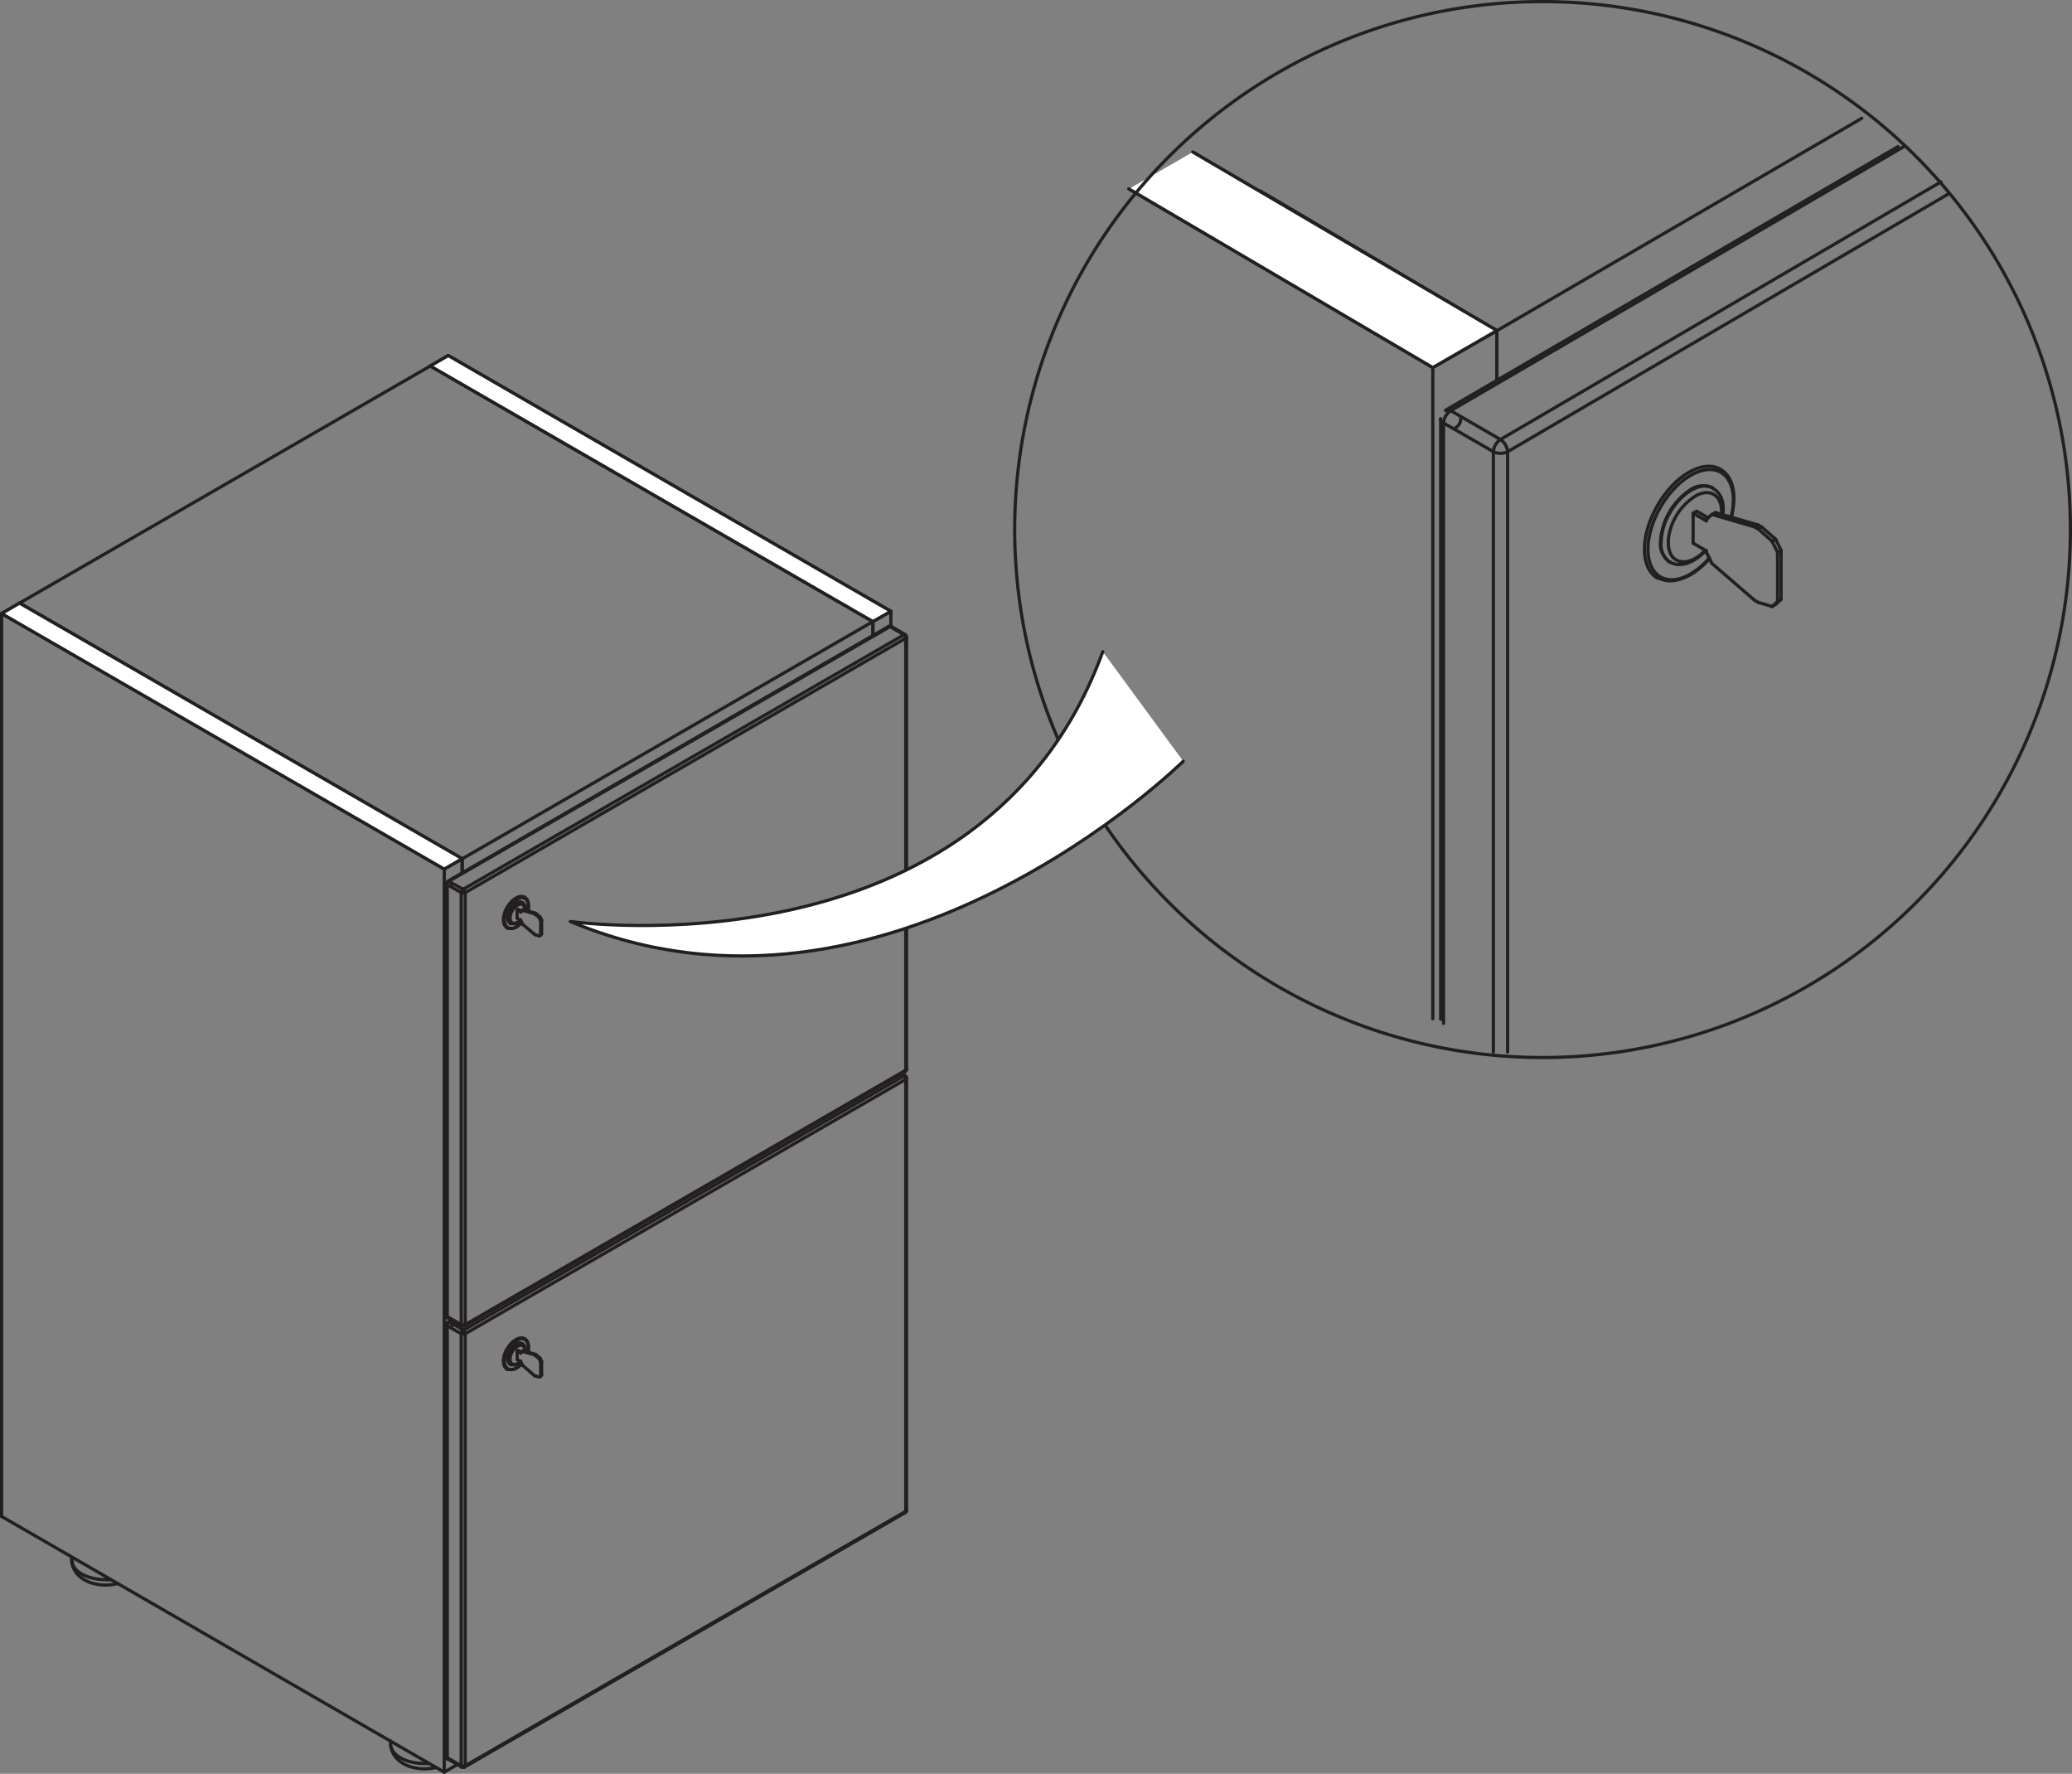 <svg xmlns="http://www.w3.org/2000/svg" viewBox="0 0 129.34 110.7"><rect x="0" y="0" width="129.34" height="110.7" fill="#808080" stroke="none"/><defs><style>.cls-1{fill:none;stroke:#231f20;stroke-linecap:round;stroke-linejoin:round;stroke-width:0.2px;}.cls-2{fill:#fff;}</style></defs><title>contenitori-lock-standard</title><g id="Слой_2" data-name="Слой 2"><g id="contenitori-lock-standard"><line class="cls-1" x1="93.44" y1="23.75" x2="93.44" y2="20.64"/><line class="cls-1" x1="116.22" y1="7.38" x2="93.44" y2="20.64"/><line class="cls-1" x1="93.44" y1="20.64" x2="74.46" y2="9.49"/><line class="cls-1" x1="93.66" y1="27.43" x2="90.56" y2="25.63"/><path class="cls-1" d="M90.56,25.63a1,1,0,0,0-.45.77"/><path class="cls-1" d="M89.93,26.14a.31.31,0,0,0,.18.26"/><line class="cls-1" x1="90.56" y1="25.63" x2="118.79" y2="9.18"/><path class="cls-1" d="M90.56,25.63a.32.32,0,0,0-.32,0"/><line class="cls-1" x1="90.11" y1="63.87" x2="90.11" y2="26.4"/><line class="cls-1" x1="93.22" y1="28.19" x2="90.11" y2="26.4"/><line class="cls-1" x1="93.22" y1="28.19" x2="93.22" y2="65.66"/><path class="cls-1" d="M93.66,27.43a1,1,0,0,0-.44.76,1,1,0,0,0,.89,0"/><path class="cls-1" d="M94.11,28.19a1,1,0,0,0-.45-.76"/><line class="cls-1" x1="121.16" y1="11.35" x2="93.66" y2="27.43"/><line class="cls-1" x1="94.11" y1="28.19" x2="94.11" y2="65.66"/><line class="cls-1" x1="121.6" y1="12.12" x2="94.11" y2="28.19"/><line class="cls-1" x1="110.84" y1="37.72" x2="110.62" y2="37.85"/><line class="cls-1" x1="111.18" y1="37.41" x2="110.96" y2="37.54"/><line class="cls-1" x1="111.18" y1="34.34" x2="110.96" y2="34.47"/><line class="cls-1" x1="110.84" y1="33.65" x2="110.62" y2="33.78"/><line class="cls-1" x1="109.96" y1="32.88" x2="109.74" y2="33"/><line class="cls-1" x1="109.74" y1="32.76" x2="109.52" y2="32.88"/><line class="cls-1" x1="107.08" y1="31.99" x2="106.86" y2="32.11"/><line class="cls-1" x1="106.52" y1="32.51" x2="105.69" y2="32.03"/><line class="cls-1" x1="106.52" y1="32.42" x2="106.52" y2="32.51"/><line class="cls-1" x1="106.86" y1="32.11" x2="106.52" y2="32.41"/><line class="cls-1" x1="109.52" y1="32.88" x2="106.86" y2="32.11"/><line class="cls-1" x1="109.74" y1="33.01" x2="109.52" y2="32.88"/><line class="cls-1" x1="110.62" y1="33.78" x2="109.74" y2="33"/><line class="cls-1" x1="110.96" y1="34.47" x2="110.62" y2="33.78"/><line class="cls-1" x1="110.96" y1="37.54" x2="110.96" y2="34.47"/><line class="cls-1" x1="110.62" y1="37.85" x2="110.96" y2="37.54"/><line class="cls-1" x1="109.74" y1="37.59" x2="110.62" y2="37.85"/><line class="cls-1" x1="109.52" y1="37.46" x2="109.74" y2="37.59"/><line class="cls-1" x1="106.86" y1="35.16" x2="109.52" y2="37.46"/><line class="cls-1" x1="106.52" y1="34.47" x2="106.86" y2="35.16"/><line class="cls-1" x1="106.52" y1="34.38" x2="106.52" y2="34.47"/><line class="cls-1" x1="105.69" y1="33.9" x2="106.52" y2="34.38"/><polyline class="cls-1" points="110.84 37.72 111.18 37.41 111.18 34.34 110.84 33.65 109.96 32.88 109.74 32.76 107.08 31.99"/><polyline class="cls-1" points="106.63 32.32 105.91 31.9 105.69 32.03"/><line class="cls-1" x1="105.69" y1="33.9" x2="105.69" y2="32.03"/><path class="cls-1" d="M104.14,33.86c0,1.06.74,1.49,1.66,1a2.82,2.82,0,0,0,.63-.5"/><path class="cls-1" d="M107.46,32.09c.07-1.1-.61-1.63-1.53-1.19a3.68,3.68,0,0,0-1.79,2.8v.16"/><path class="cls-1" d="M103.69,33.86a1.33,1.33,0,0,0,.55,1.22"/><path class="cls-1" d="M106.91,30.46c-.73-.42-1.93.26-2.67,1.54a3.89,3.89,0,0,0-.55,1.86"/><path class="cls-1" d="M107.38,29.28c-1.08-.62-2.84.39-3.92,2.27s-1.08,3.9,0,4.53"/><path class="cls-1" d="M108.06,32.27c.47-1.88-.28-3.2-1.68-2.93s-2.9,2-3.37,3.88.28,3.19,1.68,2.93a2.61,2.61,0,0,0,.84-.33,4.64,4.64,0,0,0,1.17-1"/><path class="cls-1" d="M106.87,30.43a1.38,1.38,0,0,0-1.34.13"/><path class="cls-1" d="M105.53,30.56a4.19,4.19,0,0,0-1.88,3.27,1.36,1.36,0,0,0,.55,1.23"/><line class="cls-1" x1="93.44" y1="20.64" x2="78.68" y2="11.92"/><line class="cls-1" x1="89.44" y1="22.94" x2="93.44" y2="20.64"/><line class="cls-1" x1="93.44" y1="23.75" x2="93.44" y2="20.64"/><line class="cls-1" x1="89.44" y1="22.94" x2="70.47" y2="11.79"/><line class="cls-1" x1="89.44" y1="63.58" x2="89.44" y2="22.94"/><line class="cls-1" x1="89.93" y1="63.61" x2="89.93" y2="26.14"/><path class="cls-1" d="M90.87,26.69a.63.63,0,0,0,.31-.55"/><line class="cls-1" x1="90.24" y1="25.6" x2="118.48" y2="9.15"/><path class="cls-1" d="M104.24,35.08a1.34,1.34,0,0,0,.48.15,1.57,1.57,0,0,0,.56-.07,2.17,2.17,0,0,0,.63-.31,2.92,2.92,0,0,0,.57-.5"/><path class="cls-1" d="M107.54,32.12v0a2.22,2.22,0,0,0,0-.73,1.49,1.49,0,0,0-.25-.59,1.15,1.15,0,0,0-.35-.31"/><line class="cls-1" x1="106.87" y1="30.43" x2="106.91" y2="30.46"/><line class="cls-1" x1="104.2" y1="35.06" x2="104.24" y2="35.08"/><path class="cls-1" d="M107.38,29.28a1.52,1.52,0,0,1,.53.51,2.23,2.23,0,0,1,.29.81,3.53,3.53,0,0,1,0,1,3.89,3.89,0,0,1-.12.65"/><path class="cls-1" d="M106.72,34.87l0,0a5.67,5.67,0,0,1-.86.78,3.38,3.38,0,0,1-.9.47,2.08,2.08,0,0,1-.87.12,1.56,1.56,0,0,1-.6-.19"/><polyline class="cls-2" points="70.47 11.79 89.44 22.94 93.44 20.63 74.46 9.49"/><polyline class="cls-1" points="70.47 11.79 89.44 22.94 93.44 20.63 74.46 9.49"/><path class="cls-1" d="M129.24,33.05A32.95,32.95,0,1,0,96.3,66,32.95,32.95,0,0,0,129.24,33.05Z"/><line class="cls-1" x1="54.49" y1="39.66" x2="54.49" y2="38.79"/><line class="cls-1" x1="28.85" y1="54.47" x2="28.85" y2="53.6"/><line class="cls-1" x1="1.22" y1="37.64" x2="26.86" y2="22.84"/><polyline class="cls-1" points="26.86 22.84 54.49 38.79 28.85 53.6 1.22 37.64"/><path class="cls-1" d="M4.51,97.42c0,.67,1,1.19,2.19,1.17l.21,0"/><path class="cls-1" d="M24.38,108.89c.05.67,1,1.19,2.19,1.17h.21"/><path class="cls-1" d="M27.87,82.1a.1.1,0,0,0,.05.07"/><path class="cls-1" d="M28.91,55.5,28,55a.27.27,0,0,0-.12.22"/><path class="cls-1" d="M27.87,55.14a.1.1,0,0,0,.05.07"/><line class="cls-1" x1="28.04" y1="54.99" x2="55.55" y2="39.11"/><path class="cls-1" d="M28,55A.06.06,0,0,0,28,55"/><path class="cls-1" d="M55.55,39.11a.1.1,0,0,0-.09,0"/><path class="cls-1" d="M56.51,66.87s0,0,0-.08"/><path class="cls-1" d="M29,82.75a.09.09,0,0,0,0-.08"/><path class="cls-1" d="M28.79,82.67s0,.07,0,.08"/><path class="cls-1" d="M27.92,82.17a.08.08,0,0,0,0,.08"/><line class="cls-1" x1="27.92" y1="82.17" x2="27.92" y2="55.21"/><line class="cls-1" x1="28.79" y1="55.71" x2="27.92" y2="55.21"/><line class="cls-1" x1="28.79" y1="82.67" x2="27.92" y2="82.17"/><path class="cls-1" d="M28.79,82.67a.28.28,0,0,0,.25,0"/><line class="cls-1" x1="28.79" y1="55.71" x2="28.79" y2="82.67"/><path class="cls-1" d="M28.91,55.5a.26.26,0,0,0-.12.21.28.28,0,0,0,.25,0,.27.27,0,0,0-.13-.21"/><line class="cls-1" x1="56.42" y1="39.62" x2="28.91" y2="55.5"/><path class="cls-1" d="M56.54,39.83a.24.24,0,0,0-.12-.21"/><path class="cls-1" d="M56.51,39.61a.08.08,0,0,0-.09,0l-.87-.51"/><path class="cls-1" d="M55.64,39.1a.1.1,0,0,0-.09,0"/><path class="cls-1" d="M56.54,66.79a.08.08,0,0,0,.05-.07"/><path class="cls-1" d="M56.54,39.83s.05,0,.05-.07"/><line class="cls-1" x1="29.04" y1="82.67" x2="56.54" y2="66.79"/><line class="cls-1" x1="29.04" y1="55.71" x2="29.04" y2="82.67"/><line class="cls-1" x1="56.54" y1="39.83" x2="29.04" y2="55.71"/><line class="cls-1" x1="56.54" y1="66.79" x2="56.54" y2="39.83"/><path class="cls-1" d="M27.87,109.63a.1.1,0,0,0,.05.07"/><path class="cls-1" d="M28.91,83l-.87-.5a.26.26,0,0,0-.12.21"/><path class="cls-1" d="M27.87,82.67s0,0,.05.07"/><line class="cls-1" x1="28.04" y1="82.53" x2="28.24" y2="82.41"/><path class="cls-1" d="M28,82.53s-.06,0-.08,0"/><path class="cls-1" d="M56.51,94.4s0,0,0-.08"/><path class="cls-1" d="M29,110.28a.09.09,0,0,0,0-.08"/><path class="cls-1" d="M28.79,110.2s0,.07,0,.08"/><path class="cls-1" d="M27.92,109.7s0,.07,0,.08"/><line class="cls-1" x1="27.92" y1="109.7" x2="27.92" y2="82.74"/><line class="cls-1" x1="28.79" y1="83.24" x2="27.92" y2="82.74"/><line class="cls-1" x1="28.79" y1="110.2" x2="27.92" y2="109.7"/><path class="cls-1" d="M28.79,110.2a.28.28,0,0,0,.25,0"/><line class="cls-1" x1="28.79" y1="83.24" x2="28.79" y2="110.2"/><path class="cls-1" d="M28.91,83a.26.26,0,0,0-.12.21.28.28,0,0,0,.25,0,.27.27,0,0,0-.13-.21"/><line class="cls-1" x1="56.42" y1="67.15" x2="28.91" y2="83.03"/><path class="cls-1" d="M56.54,67.36a.26.26,0,0,0-.12-.21"/><path class="cls-1" d="M56.51,67.14a.08.08,0,0,0-.09,0l-.2-.12"/><path class="cls-1" d="M56.54,94.32s.05,0,.05-.07"/><path class="cls-1" d="M56.54,67.36s.05,0,.05-.07"/><line class="cls-1" x1="29.04" y1="110.2" x2="56.54" y2="94.32"/><line class="cls-1" x1="29.04" y1="83.24" x2="29.04" y2="110.2"/><line class="cls-1" x1="56.54" y1="67.36" x2="29.04" y2="83.24"/><line class="cls-1" x1="56.54" y1="94.32" x2="56.54" y2="67.36"/><line class="cls-1" x1="33.72" y1="58.38" x2="33.66" y2="58.41"/><line class="cls-1" x1="33.81" y1="58.29" x2="33.75" y2="58.33"/><line class="cls-1" x1="33.81" y1="57.43" x2="33.75" y2="57.47"/><line class="cls-1" x1="33.72" y1="57.24" x2="33.66" y2="57.27"/><line class="cls-1" x1="33.47" y1="57.02" x2="33.41" y2="57.06"/><line class="cls-1" x1="33.41" y1="56.99" x2="33.35" y2="57.02"/><line class="cls-1" x1="32.67" y1="56.77" x2="32.6" y2="56.81"/><line class="cls-1" x1="32.51" y1="56.92" x2="32.28" y2="56.78"/><line class="cls-1" x1="32.51" y1="56.89" x2="32.51" y2="56.92"/><line class="cls-1" x1="32.6" y1="56.81" x2="32.51" y2="56.89"/><line class="cls-1" x1="33.35" y1="57.02" x2="32.6" y2="56.81"/><line class="cls-1" x1="33.41" y1="57.06" x2="33.35" y2="57.02"/><line class="cls-1" x1="33.66" y1="57.27" x2="33.41" y2="57.06"/><line class="cls-1" x1="33.75" y1="57.47" x2="33.66" y2="57.27"/><line class="cls-1" x1="33.75" y1="58.33" x2="33.75" y2="57.47"/><line class="cls-1" x1="33.66" y1="58.41" x2="33.75" y2="58.33"/><line class="cls-1" x1="33.41" y1="58.34" x2="33.66" y2="58.41"/><line class="cls-1" x1="33.35" y1="58.3" x2="33.41" y2="58.34"/><line class="cls-1" x1="32.6" y1="57.66" x2="33.35" y2="58.3"/><line class="cls-1" x1="32.51" y1="57.47" x2="32.6" y2="57.66"/><line class="cls-1" x1="32.51" y1="57.44" x2="32.51" y2="57.47"/><line class="cls-1" x1="32.28" y1="57.31" x2="32.51" y2="57.44"/><polyline class="cls-1" points="33.72 58.38 33.81 58.29 33.81 57.43"/><line class="cls-1" x1="33.81" y1="57.43" x2="33.72" y2="57.24"/><polyline class="cls-1" points="33.72 57.24 33.47 57.02 33.41 56.99 32.67 56.77"/><polyline class="cls-1" points="32.54 56.86 32.34 56.75 32.28 56.78"/><line class="cls-1" x1="32.28" y1="57.31" x2="32.28" y2="56.78"/><path class="cls-1" d="M31.84,57.3c0,.29.21.41.47.26a.55.55,0,0,0,.17-.14"/><path class="cls-1" d="M32.77,56.8c0-.31-.17-.46-.42-.33a1,1,0,0,0-.51.78v0"/><path class="cls-1" d="M31.72,57.3a.37.37,0,0,0,.15.34"/><path class="cls-1" d="M32.62,56.34c-.21-.11-.54.08-.75.44a1,1,0,0,0-.15.52"/><line class="cls-1" x1="33.72" y1="85.91" x2="33.66" y2="85.94"/><line class="cls-1" x1="33.81" y1="85.82" x2="33.75" y2="85.86"/><line class="cls-1" x1="33.81" y1="84.96" x2="33.75" y2="85"/><line class="cls-1" x1="33.72" y1="84.77" x2="33.66" y2="84.8"/><line class="cls-1" x1="33.47" y1="84.55" x2="33.41" y2="84.59"/><line class="cls-1" x1="33.41" y1="84.52" x2="33.35" y2="84.55"/><line class="cls-1" x1="32.67" y1="84.3" x2="32.6" y2="84.34"/><line class="cls-1" x1="32.51" y1="84.45" x2="32.28" y2="84.32"/><line class="cls-1" x1="32.51" y1="84.42" x2="32.51" y2="84.45"/><line class="cls-1" x1="32.6" y1="84.34" x2="32.51" y2="84.42"/><line class="cls-1" x1="33.35" y1="84.55" x2="32.6" y2="84.34"/><line class="cls-1" x1="33.41" y1="84.59" x2="33.35" y2="84.55"/><line class="cls-1" x1="33.66" y1="84.8" x2="33.41" y2="84.59"/><line class="cls-1" x1="33.75" y1="85" x2="33.66" y2="84.8"/><line class="cls-1" x1="33.75" y1="85.86" x2="33.75" y2="85"/><line class="cls-1" x1="33.66" y1="85.94" x2="33.75" y2="85.86"/><line class="cls-1" x1="33.41" y1="85.87" x2="33.66" y2="85.94"/><line class="cls-1" x1="33.35" y1="85.84" x2="33.41" y2="85.87"/><line class="cls-1" x1="32.6" y1="85.19" x2="33.35" y2="85.84"/><line class="cls-1" x1="32.51" y1="85" x2="32.6" y2="85.19"/><line class="cls-1" x1="32.51" y1="84.97" x2="32.51" y2="85"/><line class="cls-1" x1="32.28" y1="84.84" x2="32.51" y2="84.97"/><polyline class="cls-1" points="33.72 85.91 33.81 85.82 33.81 84.96 33.72 84.77 33.47 84.55 33.41 84.52 32.67 84.3"/><polyline class="cls-1" points="32.54 84.39 32.34 84.28 32.28 84.31"/><line class="cls-1" x1="32.28" y1="84.84" x2="32.28" y2="84.32"/><path class="cls-1" d="M31.84,84.83c0,.29.21.41.47.27l.17-.14"/><path class="cls-1" d="M32.77,84.33c0-.3-.17-.45-.42-.33a1,1,0,0,0-.51.78v0"/><path class="cls-1" d="M31.72,84.83a.37.37,0,0,0,.15.34"/><path class="cls-1" d="M32.62,83.88c-.21-.12-.54.07-.75.43a1.06,1.06,0,0,0-.15.52"/><path class="cls-1" d="M32.75,56c-.3-.18-.79.1-1.1.63s-.3,1.09,0,1.27"/><path class="cls-1" d="M32.94,56.85c.13-.52-.08-.89-.47-.82a1.47,1.47,0,0,0-.94,1.09c-.13.52.08.89.47.82a.89.89,0,0,0,.23-.1,1,1,0,0,0,.33-.27"/><path class="cls-1" d="M32.61,56.34a.38.38,0,0,0-.38,0"/><path class="cls-1" d="M32.23,56.37a1.17,1.17,0,0,0-.52.92.37.37,0,0,0,.15.34"/><path class="cls-1" d="M32.75,83.55c-.3-.18-.79.11-1.1.63s-.3,1.09,0,1.27"/><path class="cls-1" d="M32.94,84.38c.13-.52-.08-.89-.47-.82a1.49,1.49,0,0,0-.94,1.09c-.13.52.08.89.47.82l.23-.09a1.23,1.23,0,0,0,.33-.28"/><path class="cls-1" d="M32.61,83.87a.38.38,0,0,0-.38,0,1.14,1.14,0,0,0-.52.91.36.36,0,0,0,.15.34"/><line class="cls-1" x1="1.87" y1="38.02" x2="1.87" y2="38.59"/><line class="cls-1" x1="28.85" y1="53.6" x2="2.4" y2="38.32"/><line class="cls-1" x1="0.1" y1="38.29" x2="1.22" y2="37.64"/><line class="cls-1" x1="1.87" y1="38.02" x2="1.22" y2="37.64"/><line class="cls-1" x1="1.87" y1="38.02" x2="1.37" y2="38.31"/><line class="cls-1" x1="1.9" y1="38.61" x2="1.37" y2="38.31"/><line class="cls-1" x1="2.4" y1="38.32" x2="1.9" y2="38.61"/><line class="cls-1" x1="27.73" y1="54.24" x2="28.85" y2="53.6"/><line class="cls-1" x1="28.85" y1="54.47" x2="28.85" y2="53.6"/><line class="cls-1" x1="27.73" y1="110.6" x2="28.55" y2="110.12"/><line class="cls-1" x1="0.1" y1="94.64" x2="27.73" y2="110.6"/><line class="cls-1" x1="0.1" y1="38.29" x2="0.1" y2="94.64"/><line class="cls-1" x1="27.73" y1="54.24" x2="0.1" y2="38.29"/><line class="cls-1" x1="27.73" y1="110.6" x2="27.73" y2="54.24"/><line class="cls-1" x1="28.01" y1="22.93" x2="28.01" y2="23.5"/><line class="cls-1" x1="28.54" y1="23.23" x2="28.01" y2="22.93"/><line class="cls-1" x1="27.52" y1="23.21" x2="28.01" y2="22.93"/><polyline class="cls-1" points="27.98 22.19 26.86 22.84 27.52 23.21"/><line class="cls-1" x1="28.04" y1="23.52" x2="54.49" y2="38.79"/><line class="cls-1" x1="28.04" y1="23.52" x2="28.54" y2="23.23"/><line class="cls-1" x1="54.49" y1="38.79" x2="54.49" y2="39.66"/><line class="cls-1" x1="55.61" y1="38.15" x2="54.49" y2="38.79"/><polyline class="cls-1" points="27.98 22.19 55.61 38.15 55.61 39.09"/><path class="cls-1" d="M7.35,98.83a3.4,3.4,0,0,1-.64.09A2.54,2.54,0,0,1,6,98.86a2.08,2.08,0,0,1-.65-.22,1.87,1.87,0,0,1-.55-.43,1.6,1.6,0,0,1-.27-.5,1.5,1.5,0,0,1-.06-.29v-.24"/><path class="cls-1" d="M27.22,110.3a2.74,2.74,0,0,1-.64.09,2.54,2.54,0,0,1-.67-.06,2.08,2.08,0,0,1-.65-.22,1.72,1.72,0,0,1-.55-.43,1.6,1.6,0,0,1-.27-.5,1.36,1.36,0,0,1-.06-.29v-.24"/><path class="cls-1" d="M27.87,82.1a.16.16,0,0,0,.09.15"/><line class="cls-1" x1="27.87" y1="82.1" x2="27.87" y2="55.14"/><path class="cls-1" d="M28.13,55.29a.16.16,0,0,0,.09-.15"/><line class="cls-1" x1="27.96" y1="54.99" x2="55.46" y2="39.1"/><path class="cls-1" d="M55.64,39.1a.19.19,0,0,0-.18,0"/><path class="cls-1" d="M56.51,66.87a.19.19,0,0,0,.09-.15"/><line class="cls-1" x1="29" y1="82.75" x2="56.51" y2="66.87"/><path class="cls-1" d="M28.82,82.75a.19.19,0,0,0,.18,0"/><line class="cls-1" x1="28.82" y1="82.75" x2="27.96" y2="82.25"/><path class="cls-1" d="M56.59,39.76a.18.18,0,0,0-.08-.15"/><line class="cls-1" x1="56.51" y1="39.61" x2="55.64" y2="39.1"/><line class="cls-1" x1="56.59" y1="66.72" x2="56.59" y2="39.76"/><path class="cls-1" d="M27.87,109.63a.16.16,0,0,0,.09.15"/><line class="cls-1" x1="27.87" y1="109.63" x2="27.87" y2="82.67"/><path class="cls-1" d="M28.13,82.82a.16.16,0,0,0,.09-.15"/><line class="cls-1" x1="27.96" y1="82.52" x2="28.19" y2="82.38"/><path class="cls-1" d="M56.51,94.4a.19.19,0,0,0,.09-.15"/><line class="cls-1" x1="29" y1="110.28" x2="56.51" y2="94.4"/><path class="cls-1" d="M28.82,110.28a.19.19,0,0,0,.18,0"/><line class="cls-1" x1="28.82" y1="110.28" x2="27.96" y2="109.78"/><path class="cls-1" d="M56.59,67.29a.18.18,0,0,0-.08-.15L56.27,67"/><line class="cls-1" x1="56.59" y1="94.25" x2="56.59" y2="67.29"/><path class="cls-1" d="M31.87,57.64l.14,0a.39.39,0,0,0,.15,0,.76.76,0,0,0,.18-.09.67.67,0,0,0,.16-.14"/><path class="cls-1" d="M32.79,56.81h0a1.27,1.27,0,0,0,0-.2.51.51,0,0,0-.07-.17l-.1-.09"/><line class="cls-1" x1="32.61" y1="56.34" x2="32.62" y2="56.35"/><line class="cls-1" x1="31.86" y1="57.63" x2="31.87" y2="57.64"/><path class="cls-1" d="M31.87,85.17a.33.33,0,0,0,.14,0,.26.26,0,0,0,.15,0,.71.71,0,0,0,.18-.08L32.5,85"/><path class="cls-1" d="M32.79,84.34h0a1.27,1.27,0,0,0,0-.2.51.51,0,0,0-.07-.17.39.39,0,0,0-.1-.08"/><line class="cls-1" x1="32.61" y1="83.87" x2="32.62" y2="83.88"/><line class="cls-1" x1="31.86" y1="85.16" x2="31.87" y2="85.17"/><path class="cls-1" d="M32.75,56a.4.4,0,0,1,.15.14.53.53,0,0,1,.08.22.94.94,0,0,1,0,.29.57.57,0,0,1,0,.18"/><path class="cls-1" d="M32.56,57.58h0l-.24.21a1.1,1.1,0,0,1-.26.14.5.5,0,0,1-.24,0,.55.55,0,0,1-.17,0"/><path class="cls-1" d="M32.75,83.55a.4.4,0,0,1,.15.14.52.52,0,0,1,.08.23.87.87,0,0,1,0,.28.68.68,0,0,1,0,.19"/><path class="cls-1" d="M32.56,85.11h0a2.4,2.4,0,0,1-.24.22,1.05,1.05,0,0,1-.26.13.5.5,0,0,1-.24,0,.37.37,0,0,1-.17,0"/><polyline class="cls-2" points="54.49 38.79 55.61 38.15 27.98 22.19 26.86 22.84"/><polygon class="cls-1" points="54.49 38.79 55.61 38.15 27.98 22.19 26.86 22.84 54.49 38.79"/><polyline class="cls-2" points="27.73 54.24 28.85 53.59 1.22 37.64 0.1 38.29"/><polygon class="cls-1" points="27.73 54.24 28.85 53.59 1.22 37.64 0.1 38.29 27.73 54.24"/><path class="cls-2" d="M73.86,47.51s-18.5,18.28-38.26,10c0,0,25.76,3.64,33.24-16.84"/><path class="cls-1" d="M73.86,47.51s-18.5,18.28-38.26,10c0,0,25.76,3.64,33.24-16.84"/></g></g></svg>